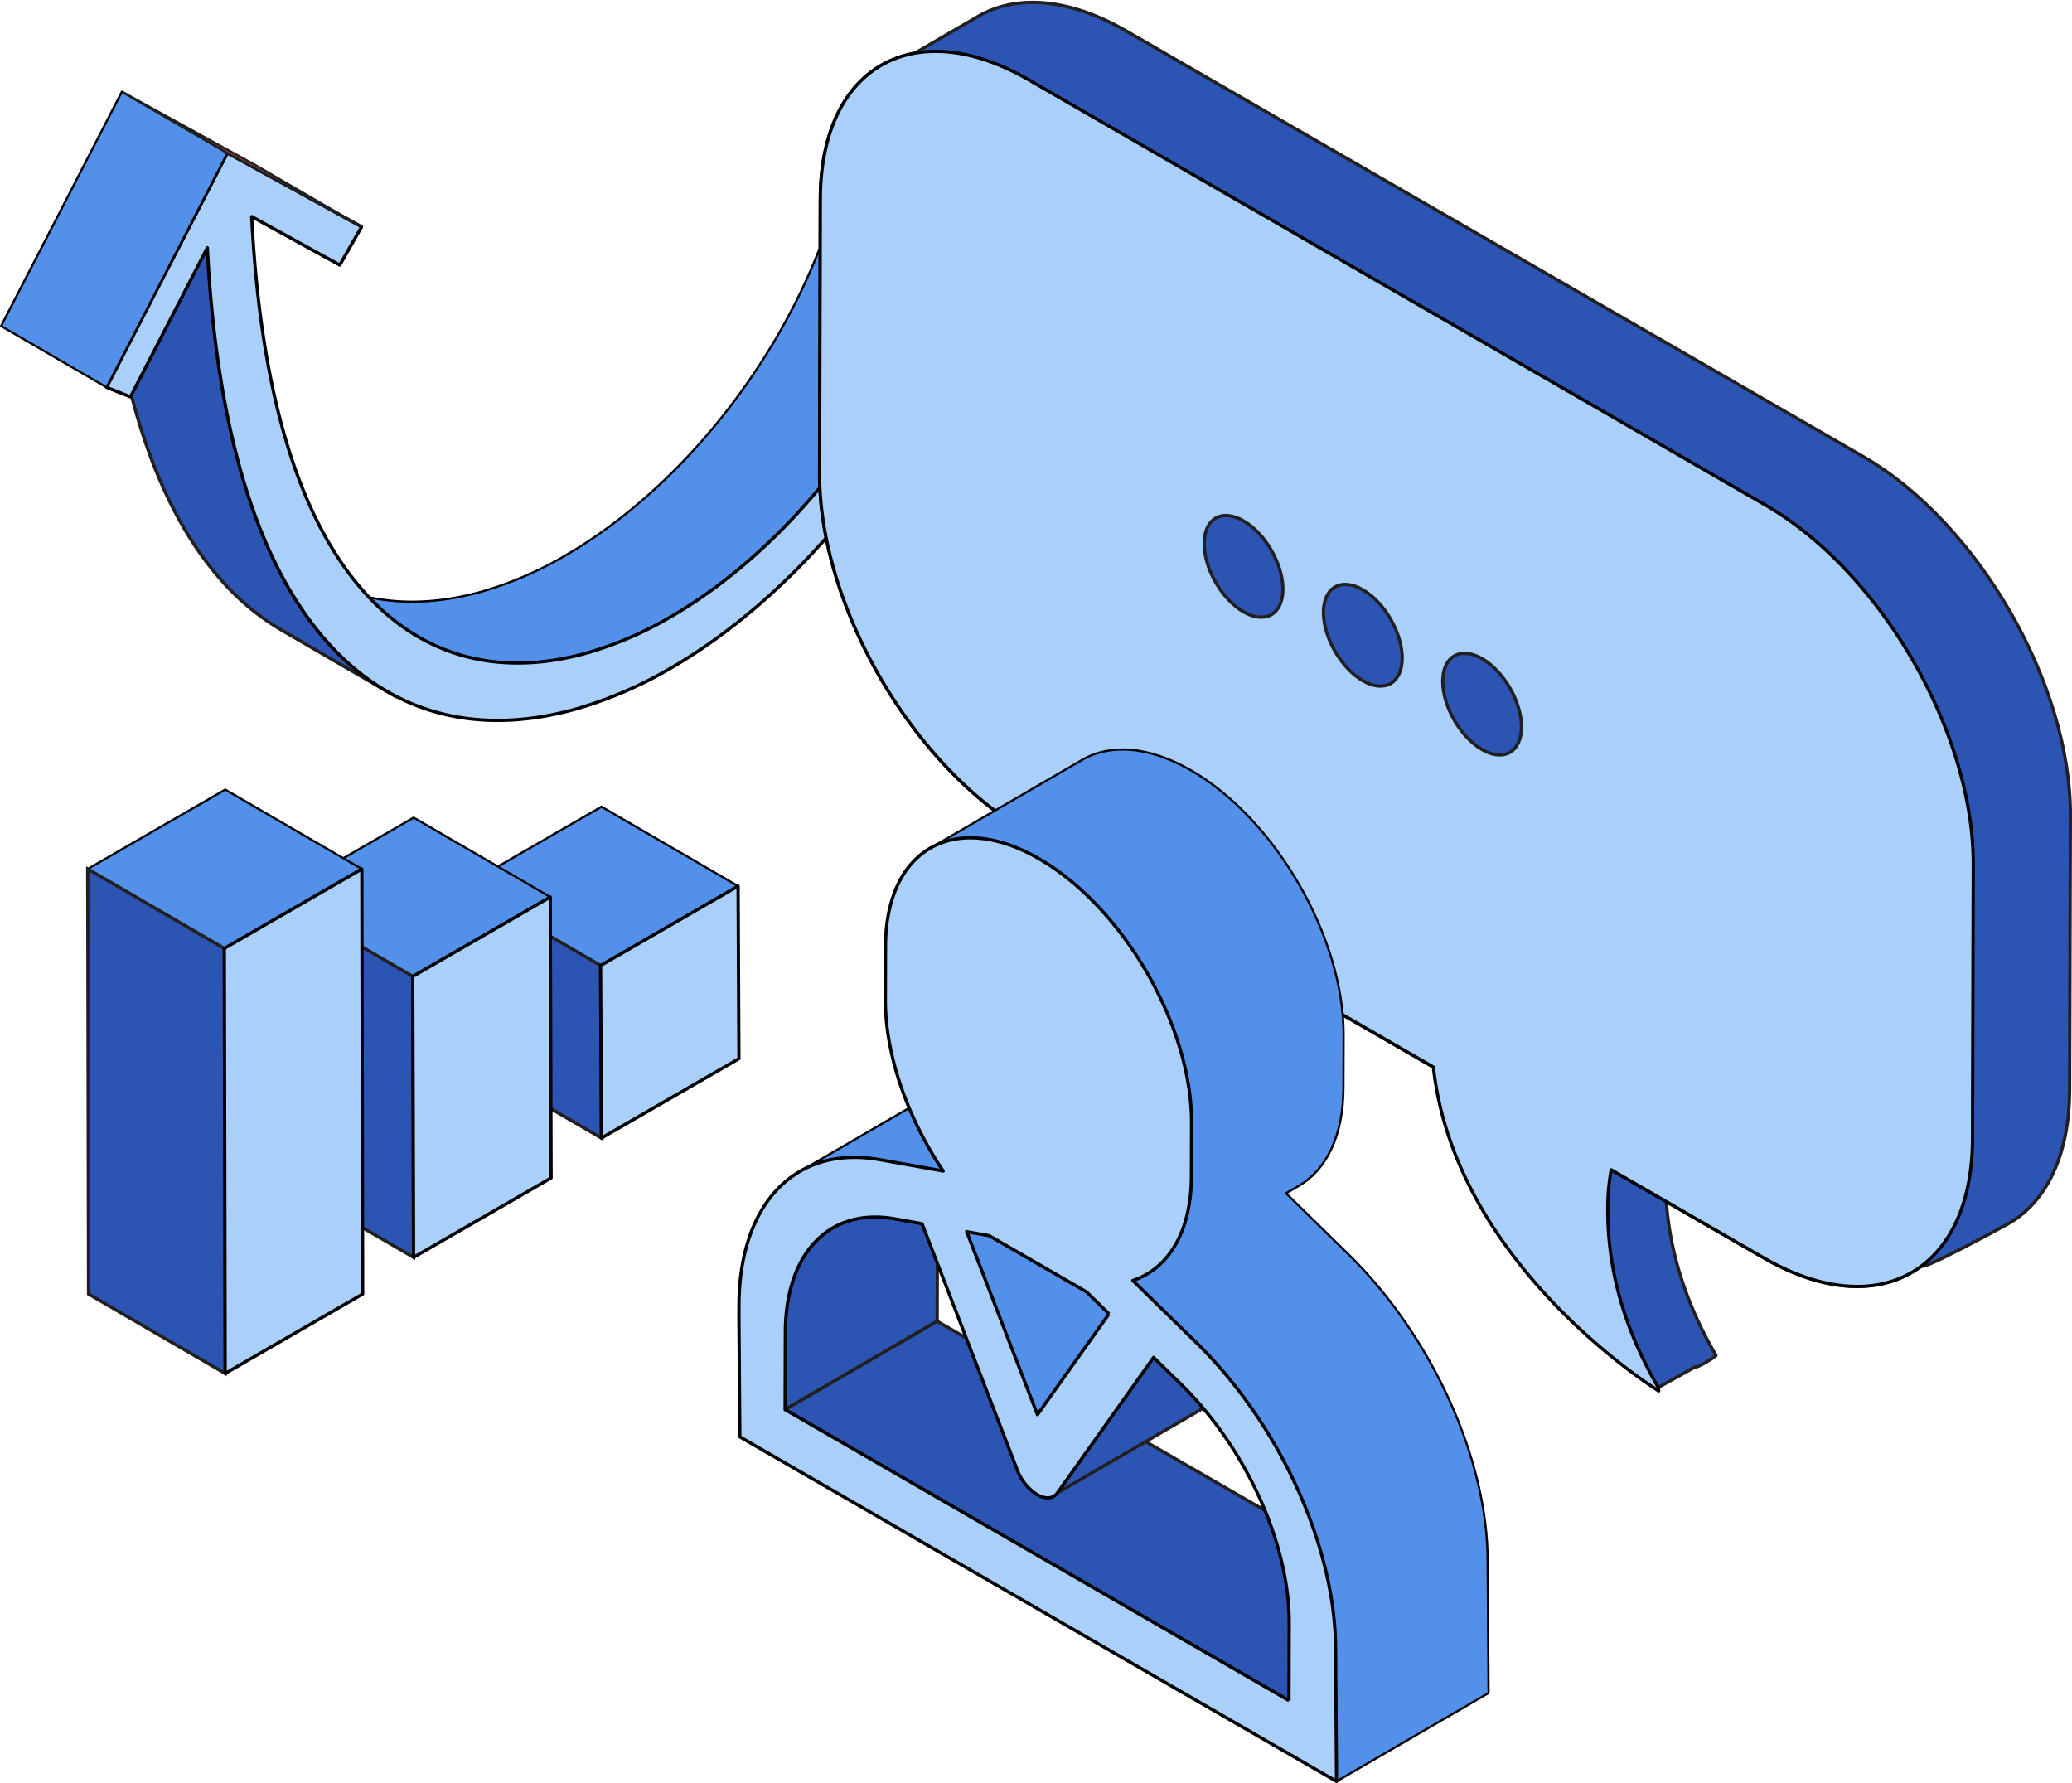 <svg xmlns="http://www.w3.org/2000/svg" width="480.193" height="413.159" viewBox="0 0 480.193 413.159"><g transform="translate(-1155.225 101.987)"><path d="M1262.75,103.341l31.662,18.4,31.869-18.4-31.662-18.4Z" fill="#5390e9" stroke="#000" stroke-linejoin="round" stroke-width="0.5"/><path d="M1262.75,103.341l.194,39.985,31.662,18.4-.194-39.985Z" fill="#2b54b3" stroke="#221f20" stroke-miterlimit="10" stroke-width="0.75"/><path d="M1294.412,121.741l.194,39.985,31.869-18.4-.194-39.985Z" fill="#a9d0fa" stroke="#000" stroke-linejoin="round" stroke-width="0.75"/><path d="M1219.221,105.868l31.662,18.4,31.869-18.4-31.662-18.4Z" fill="#5390e9" stroke="#000" stroke-linejoin="round" stroke-width="0.5"/><path d="M1219.221,105.868l.194,65.1,31.662,18.4-.194-65.1Z" fill="#2b54b3" stroke="#221f20" stroke-miterlimit="10" stroke-width="0.75"/><path d="M1250.882,124.268l.194,65.1,31.869-18.4-.194-65.1Z" fill="#a9d0fa" stroke="#000" stroke-linejoin="round" stroke-width="0.75"/><path d="M1175.552,99.378l31.662,18.4,31.869-18.4-31.662-18.4Z" fill="#5390e9" stroke="#000" stroke-linejoin="round" stroke-width="0.5"/><path d="M1175.552,99.378l.194,98.488,31.662,18.4-.194-98.488Z" fill="#2b54b3" stroke="#221f20" stroke-miterlimit="10" stroke-width="0.75"/><path d="M1207.214,117.778l.194,98.488,31.869-18.4-.194-98.488Z" fill="#a9d0fa" stroke="#000" stroke-linejoin="round" stroke-width="0.75"/><path d="M1378.463-29.088,1354.014-43.3l-8.938-.85,24.449,14.208Z" fill="#5390e9" stroke="#000" stroke-linejoin="round" stroke-width="0.5"/><path d="M1227.674,31.343l24.448,14.208c11.264,6.546,24.553,7.859,39.185,3.751a84.485,84.485,0,0,0,19.258-8.295c24.476-14.131,47.182-40.869,58.959-70.946l-24.448-14.208C1333.3-14.07,1310.593,12.668,1286.117,26.8a84.494,84.494,0,0,1-19.259,8.3C1252.227,39.2,1238.937,37.889,1227.674,31.343Z" fill="#5390e9" stroke="#000" stroke-linejoin="round" stroke-width="0.5"/><path d="M1220.377,43.961l24.448,14.208A56.779,56.779,0,0,1,1230.474,46.1c-15.894-18.349-25.03-48.82-27.2-90.679l-24.448-14.208c2.172,41.859,11.309,72.33,27.2,90.679A56.781,56.781,0,0,0,1220.377,43.961Z" fill="#2b54b3" stroke="#221f20" stroke-miterlimit="10" stroke-width="0.75"/><path d="M1208.443-54.61l-24.449-14.208-5.172,10.032,24.449,14.208Z" fill="#61a1f1"/><path d="M1213.556-51.8l-24.449-14.208-5.112-2.812,24.449,14.208Z" fill="#61a1f1"/><path d="M1207.926-66.527l31.1,17.089-5.054,8.868L1213.556-51.8c2.007,40.092,10.579,69.126,25.519,86.371,13.4,15.469,31.466,20.559,52.232,14.729a84.485,84.485,0,0,0,19.258-8.295c24.476-14.132,47.182-40.869,58.959-70.945l8.938.85c-13.65,34.851-39.8,65.764-67.894,81.983a95.7,95.7,0,0,1-21.807,9.394c-23.288,6.542-43.442.946-58.287-16.188-15.893-18.349-25.03-48.82-27.2-90.679l-17.813,34.551-5.534-2.2Z" fill="#a9d0fa" stroke="#000" stroke-linejoin="round" stroke-width="0.75"/><path d="M1207.926-66.527l-24.449-14.208-28,54.3,24.449,14.208Z" fill="#5390e9" stroke="#000" stroke-linejoin="round" stroke-width="0.5"/><path d="M1239.027-49.438l-24.449-14.208-31.1-17.089,24.449,14.208Z" fill="#a94734" stroke="#211f20" stroke-miterlimit="10" stroke-width="0.5"/><path d="M1494.193,131.678c.129-13.9,4.073-18.63,9.732-18.212,11.863-14.724,49.082,37.226,49.082,37.226s-.136.677-.33,1.848a7.849,7.849,0,0,0-5.894.608l.077.107s-.135.677-.33,1.848a11.223,11.223,0,0,0-1.7-.256c-2.2,2.7-3.544,7.636-3.618,15.63-.147,15.784,4.8,29.78,11.7,41.6.038.272-4.446,3.013-4.9,2.722l-1.15.639v0h0l-7.315,4.068-12.453-19.832C1512.029,185.291,1493.913,161.715,1494.193,131.678Z" fill="#2b54b3" stroke="#221f20" stroke-miterlimit="10" stroke-width="0.75"/><path d="M1345.339-55.9c.057-19.335,8.74-31.354,21.828-33.721q7.368-4.289,14.735-8.572c8.763-5.088,20.9-4.354,34.313,3.374L1586.994,3.787c26.6,15.353,48.131,52.609,48.049,83.209l-.181,63.587c-.053,15.184-5.409,25.872-14.047,30.907,0,0-21.9,12.007-19.992,9.614-8.878,6.885-22.08,6.9-36.816-1.611l-125.493-72.445-52.963-31.361c-22.967-17.487-40.466-50.424-40.392-78.015Z" fill="#2b54b3" stroke="#221f20" stroke-miterlimit="10" stroke-width="0.75"/><path d="M1564.505,15.128l-170.817-98.59c-26.6-15.385-48.26-3.036-48.348,27.56l-.181,63.574c-.074,27.591,17.425,60.528,40.392,78.015l52.963,31.36,48.9,28.232c5.074,46.2,52.223,75.038,52.223,75.038-.038-.274-.064-.531-.1-.8-6.9-11.824-11.844-25.82-11.7-41.6a47.473,47.473,0,0,1,.8-8.834l35.368,20.418c26.595,15.367,48.259,3.04,48.357-27.551l.178-63.586C1612.625,67.768,1591.095,30.5,1564.505,15.128Z" fill="#a9d0fa" stroke="#000" stroke-linejoin="round" stroke-width="0.75"/><path d="M1452.545,34.521c0,5.819-4.086,8.178-9.125,5.268s-9.126-9.986-9.126-15.805,4.086-8.178,9.126-5.268S1452.545,28.7,1452.545,34.521Z" fill="#2b54b3" stroke="#221f20" stroke-miterlimit="10" stroke-width="0.75"/><path d="M1480.189,50.481c0,5.819-4.086,8.178-9.125,5.268s-9.126-9.986-9.126-15.805,4.086-8.178,9.126-5.268S1480.189,44.662,1480.189,50.481Z" fill="#2b54b3" stroke="#221f20" stroke-miterlimit="10" stroke-width="0.75"/><path d="M1507.833,66.442c0,5.819-4.086,8.177-9.126,5.267s-9.125-9.986-9.125-15.8,4.086-8.178,9.125-5.269S1507.833,60.622,1507.833,66.442Z" fill="#2b54b3" stroke="#221f20" stroke-miterlimit="10" stroke-width="0.75"/><path d="M1348.22,182.554c-6.852,3.982-10.958,12.483-10.991,24.127l-.051,17.967,35.24-20.479.051-17.967c.032-11.644,4.138-20.145,10.99-24.127Z" fill="#2b54b3" stroke="#221f20" stroke-miterlimit="10" stroke-width="0.75"/><path d="M1337.178,224.648l35.24-20.479,116.769,67.417-35.24,20.479Z" fill="#2b54b3" stroke="#221f20" stroke-miterlimit="10" stroke-width="0.75"/><path d="M1434.668,224.259l-35.24,20.479a2.673,2.673,0,0,0,.84-.779l35.24-20.479A2.675,2.675,0,0,1,1434.668,224.259Z"/><path d="M1379.253,183.414l35.24-20.479,16.4,42.407-35.24,20.479Z" fill="#5390e9" stroke="#000" stroke-linejoin="round" stroke-width="0.5"/><path d="M1394.363,146.265c-7.131-1.27-13.41-.253-18.508,2.709l-35.24,20.479c5.1-2.962,11.377-3.979,18.508-2.709l14.683,2.62,35.239-20.479Z" fill="#5390e9" stroke="#000" stroke-linejoin="round" stroke-width="0.5"/><path d="M1422.568,212.552l35.24-20.479-22.3,31.407-35.24,20.479Z" fill="#2b54b3" stroke="#221f20" stroke-miterlimit="10" stroke-width="0.75"/><path d="M1431.032,158.029c-13.632-7.87-24.68-27.012-24.635-42.669l.035-12.354c.022-7.778,2.778-13.258,7.218-15.839l-35.24,20.479c-4.44,2.581-7.2,8.061-7.218,15.839,0,0,10.969,47.154,24.6,55.023,6.856,3.959,13.08,4.32,17.577,1.706l35.24-20.479C1444.112,162.349,1437.888,161.988,1431.032,158.029Z" fill="#2b54b3" stroke="#221f20" stroke-miterlimit="10" stroke-width="0.75"/><path d="M1499.989,259.826c.067-23.638-12.936-52.279-32.349-71.255l-14.376-14.048,2.956-1.717c6.366-3.7,10.321-11.55,10.353-22.7l.035-12.355c.063-22.471-15.8-49.933-35.345-61.22-9.841-5.681-18.769-6.2-25.221-2.45L1370.8,94.557c6.451-3.749,15.38-3.231,25.22,2.451,19.55,11.287,35.409,38.748,35.345,61.22l-.035,12.354c-.027,9.407-2.852,16.452-7.554,20.651l-6.028,3.5L1432.4,209.05c19.413,18.976,32.416,47.617,32.349,71.256l.221,30.491,35.24-20.48Z" fill="#5390e9" stroke="#000" stroke-linejoin="round" stroke-width="0.5"/><path d="M1464.749,280.3l.221,30.492-138.285-79.839-.21-27.612.008-2.869c.067-23.638,13.184-37.2,32.641-33.733l14.682,2.62c-8.183-12.205-13.431-26.794-13.394-39.728l.035-12.355c.064-22.464,16.02-31.564,35.576-20.273s35.409,38.748,35.345,61.219l-.035,12.355c-.037,12.934-5.35,21.426-13.582,24.154L1432.4,209.05C1451.813,228.026,1464.816,256.667,1464.749,280.3Zm-10.8,11.76L1454,274.1c.052-18.385-10.053-40.658-25.155-55.417l-6.275-6.129-22.3,31.407c-.963,1.362-2.741,1.511-4.663.4a11.679,11.679,0,0,1-4.646-5.775l-22.048-57.012-6.29-1.125c-15.136-2.7-25.34,7.848-25.392,26.233l-.051,17.967,116.769,67.417m-41.705-89.6-5.216-5.1-22.545-13.016-5.228-.932,16.4,42.407,16.584-23.36" fill="#a9d0fa" stroke="#000" stroke-linejoin="round" stroke-width="0.75"/></g></svg>